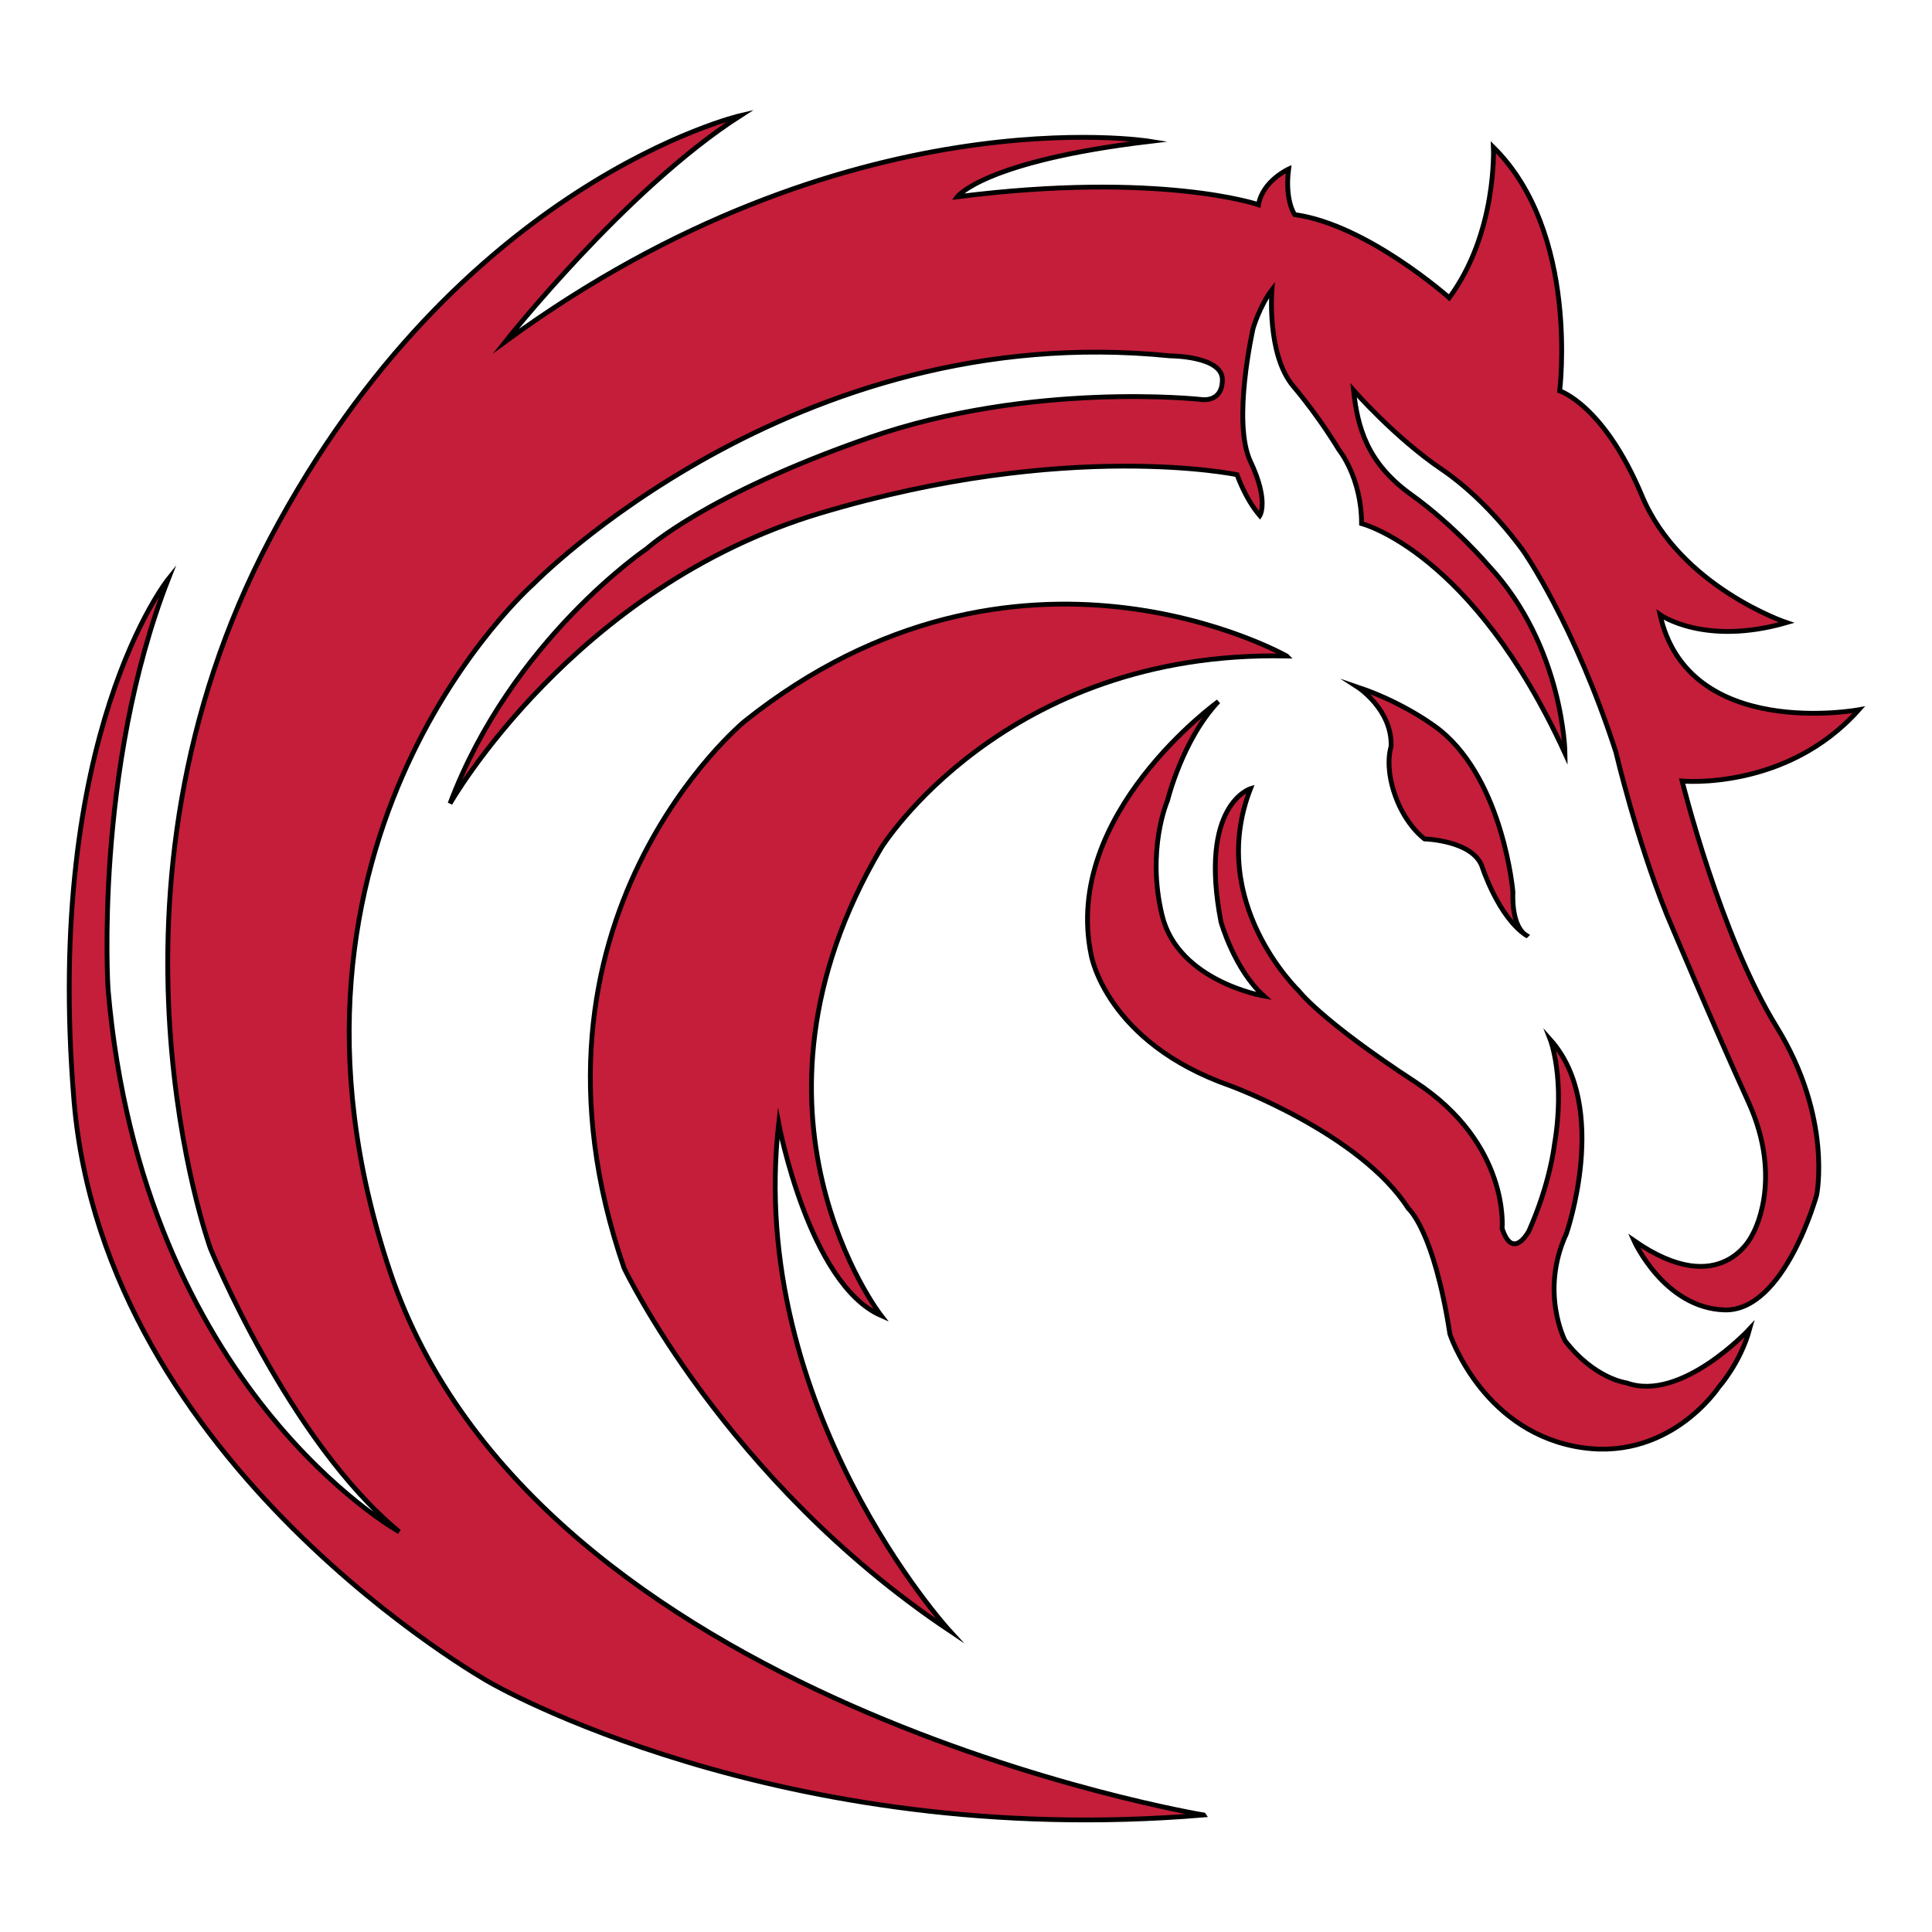 <?xml version="1.0" encoding="UTF-8" standalone="no"?>
<!-- Created with Inkscape (http://www.inkscape.org/) -->

<svg
   width="10.5in"
   height="10.5in"
   viewBox="0 0 266.7 266.7"
   version="1.1"
   id="svg5"
   inkscape:version="1.3.2 (091e20e, 2023-11-25, custom)"
   sodipodi:docname="1.svg"
   xml:space="preserve"
   xmlns:inkscape="http://www.inkscape.org/namespaces/inkscape"
   xmlns:sodipodi="http://sodipodi.sourceforge.net/DTD/sodipodi-0.dtd"
   xmlns="http://www.w3.org/2000/svg"
   xmlns:svg="http://www.w3.org/2000/svg"><sodipodi:namedview
     id="namedview7"
     pagecolor="#505050"
     bordercolor="#ffffff"
     borderopacity="1"
     inkscape:showpageshadow="false"
     inkscape:pageopacity="0"
     inkscape:pagecheckerboard="1"
     inkscape:deskcolor="#505050"
     inkscape:document-units="px"
     showgrid="false"
     inkscape:zoom="0.4204826"
     inkscape:cx="566.01629"
     inkscape:cy="217.6071"
     inkscape:window-width="1680"
     inkscape:window-height="944"
     inkscape:window-x="1909"
     inkscape:window-y="-11"
     inkscape:window-maximized="1"
     inkscape:current-layer="layer-MC0"><inkscape:page
       x="0"
       y="0"
       width="266.7"
       height="266.7"
       id="page1"
       margin="0"
       bleed="0" /><inkscape:page
       x="276.7"
       y="0"
       width="215.9"
       height="279.4"
       id="page2"
       margin="345.467 150.919 234.824 165.431"
       bleed="0" /></sodipodi:namedview><defs
     id="defs2"><clipPath
       clipPathUnits="userSpaceOnUse"
       id="clipPath2"><path
         d="M 0,792 H 612 V 0 H 0 Z"
         transform="translate(-378.236,-502.068)"
         id="path2" /></clipPath><clipPath
       clipPathUnits="userSpaceOnUse"
       id="clipPath4"><path
         d="M 0,792 H 612 V 0 H 0 Z"
         transform="translate(-378.236,-502.068)"
         id="path4" /></clipPath><clipPath
       clipPathUnits="userSpaceOnUse"
       id="clipPath6"><path
         d="M 0,792 H 612 V 0 H 0 Z"
         transform="translate(-428.16,-443.876)"
         id="path6" /></clipPath><clipPath
       clipPathUnits="userSpaceOnUse"
       id="clipPath8"><path
         d="M 0,792 H 612 V 0 H 0 Z"
         transform="translate(-428.16,-443.876)"
         id="path8" /></clipPath><clipPath
       clipPathUnits="userSpaceOnUse"
       id="clipPath10"><path
         d="M 0,792 H 612 V 0 H 0 Z"
         transform="translate(-364.012,-492.576)"
         id="path10" /></clipPath><clipPath
       clipPathUnits="userSpaceOnUse"
       id="clipPath12"><path
         d="M 0,792 H 612 V 0 H 0 Z"
         transform="translate(-364.012,-492.576)"
         id="path12" /></clipPath><clipPath
       clipPathUnits="userSpaceOnUse"
       id="clipPath14"><path
         d="M 0,792 H 612 V 0 H 0 Z"
         transform="translate(-360.945,-260.633)"
         id="path14" /></clipPath><clipPath
       clipPathUnits="userSpaceOnUse"
       id="clipPath16"><path
         d="M 0,792 H 612 V 0 H 0 Z"
         transform="translate(-360.945,-260.633)"
         id="path16" /></clipPath></defs><g
     id="layer-MC0"
     inkscape:groupmode="layer"
     inkscape:label="Layer 1"
     transform="matrix(0.497,0,0,0.497,-73.034,-101.573)"><path
       id="path1"
       d="m 0,0 c 0,0 -56.059,31.779 -112.955,-13.619 0,0 -50.202,-41.271 -25.101,-113.908 0,0 20.918,-44.16 67.773,-75.526 0,0 -42.254,46.223 -35.56,105.654 0,0 6.275,-33.43 21.336,-40.033 0,0 -32.631,42.096 0,97.399 0,0 25.519,41.271 84.507,40.033"
       style="display:inline;fill:#000000;fill-opacity:1;fill-rule:nonzero;stroke:none"
       transform="matrix(1.333,0,0,-1.333,504.315,386.576)"
       clip-path="url(#clipPath2)" /><path
       id="path3"
       d="m 0,0 c 0,0 -56.059,31.779 -112.955,-13.619 0,0 -50.202,-41.271 -25.101,-113.908 0,0 20.918,-44.16 67.773,-75.526 0,0 -42.254,46.223 -35.56,105.654 0,0 6.275,-33.43 21.336,-40.033 0,0 -32.631,42.096 0,97.399 0,0 25.519,41.271 84.507,40.033 z"
       style="fill:#c41e3a;stroke:#000000;stroke-width:1;stroke-linecap:butt;stroke-linejoin:miter;stroke-miterlimit:10;stroke-dasharray:none;stroke-opacity:1;fill-opacity:1"
       transform="matrix(1.333,0,0,-1.333,504.315,386.576)"
       clip-path="url(#clipPath4)" /><path
       id="path5"
       d="m 0,0 c 0,0 -3.068,1.376 -2.789,9.08 0,0 -1.952,22.836 -15.061,33.567 0,0 -6.693,5.502 -17.292,9.079 0,0 7.252,-4.677 6.973,-12.381 0,0 -1.395,-3.852 0.837,-10.18 2.231,-6.328 6.136,-9.08 6.136,-9.08 0,0 10.04,-0.275 11.992,-5.778 0,0 3.347,-10.455 9.204,-14.307"
       style="fill:#000000;fill-opacity:1;fill-rule:nonzero;stroke:none"
       transform="matrix(1.333,0,0,-1.333,570.88,464.165)"
       clip-path="url(#clipPath6)" /><path
       id="path7"
       d="m 0,0 c 0,0 -3.068,1.376 -2.789,9.08 0,0 -1.952,22.836 -15.061,33.567 0,0 -6.693,5.502 -17.292,9.079 0,0 7.252,-4.677 6.973,-12.381 0,0 -1.395,-3.852 0.837,-10.18 2.231,-6.328 6.136,-9.08 6.136,-9.08 0,0 10.04,-0.275 11.992,-5.778 0,0 3.347,-10.455 9.204,-14.307 z"
       style="fill:#c41e3a;stroke:#000000;stroke-width:1;stroke-linecap:butt;stroke-linejoin:miter;stroke-miterlimit:10;stroke-dasharray:none;stroke-opacity:1;fill-opacity:1"
       transform="matrix(1.333,0,0,-1.333,570.88,464.165)"
       clip-path="url(#clipPath8)" /><path
       id="path9"
       d="m 0,0 c 0,0 -32.631,-23.387 -26.496,-52.827 0,0 3.068,-18.159 29.006,-27.239 0,0 27.054,-9.905 37.094,-25.588 0,0 5.299,-4.402 8.646,-26.138 0,0 6.415,-19.535 25.938,-23.387 19.523,-3.852 30.121,12.382 30.121,12.382 0,0 4.462,4.952 6.415,12.106 0,0 -14.224,-15.408 -25.659,-11.281 0,0 -6.694,0.825 -12.83,8.804 0,0 -5.299,10.181 0.279,22.287 0,0 9.204,26.413 -3.347,40.445 0,0 3.205,-8.254 0.837,-22.011 0,0 -0.84,-7.841 -5.299,-17.884 0,0 -3.347,-6.328 -5.578,0.55 0,0 1.673,17.609 -18.129,30.541 -19.801,12.931 -24.264,18.984 -24.264,18.984 0,0 -19.244,18.435 -10.04,42.097 0,0 -10.878,-3.302 -6.136,-27.789 0,0 2.789,-9.905 8.925,-15.408 0,0 -17.85,3.026 -21.197,16.783 -3.347,13.757 1.116,23.938 1.116,23.938 0,0 3.068,12.656 10.598,20.635"
       style="fill:#000000;fill-opacity:1;fill-rule:nonzero;stroke:none"
       transform="matrix(1.333,0,0,-1.333,485.35,399.232)"
       clip-path="url(#clipPath10)" /><path
       id="path11"
       d="m 0,0 c 0,0 -32.631,-23.387 -26.496,-52.827 0,0 3.068,-18.159 29.006,-27.239 0,0 27.054,-9.905 37.094,-25.588 0,0 5.299,-4.402 8.646,-26.138 0,0 6.415,-19.535 25.938,-23.387 19.523,-3.852 30.121,12.382 30.121,12.382 0,0 4.462,4.952 6.415,12.106 0,0 -14.224,-15.408 -25.659,-11.281 0,0 -6.694,0.825 -12.83,8.804 0,0 -5.299,10.181 0.279,22.287 0,0 9.204,26.413 -3.347,40.445 0,0 3.205,-8.254 0.837,-22.011 0,0 -0.84,-7.841 -5.299,-17.884 0,0 -3.347,-6.328 -5.578,0.55 0,0 1.673,17.609 -18.129,30.541 -19.801,12.931 -24.264,18.984 -24.264,18.984 0,0 -19.244,18.435 -10.04,42.097 0,0 -10.878,-3.302 -6.136,-27.789 0,0 2.789,-9.905 8.925,-15.408 0,0 -17.85,3.026 -21.197,16.783 -3.347,13.757 1.116,23.938 1.116,23.938 0,0 3.068,12.656 10.598,20.635 z"
       style="display:inline;fill:#c41e3a;stroke:#000000;stroke-width:1;stroke-linecap:butt;stroke-linejoin:miter;stroke-miterlimit:10;stroke-dasharray:none;stroke-opacity:1;fill-opacity:1"
       transform="matrix(1.333,0,0,-1.333,485.35,399.232)"
       clip-path="url(#clipPath12)" /><path
       id="path13"
       d="m 0,0 c 0,0 -139.451,23.112 -169.572,113.357 -30.121,90.246 29.843,143.073 29.843,143.073 0,0 54.106,55.578 132.756,47.599 0,0 10.878,0 10.878,-4.952 0,-4.953 -4.463,-4.127 -4.463,-4.127 0,0 -35.141,3.852 -69.167,-7.979 -34.026,-11.831 -46.298,-23.112 -46.298,-23.112 0,0 -28.169,-18.985 -40.998,-53.102 0,0 25.659,45.123 77.255,60.531 51.597,15.407 86.739,7.979 86.739,7.979 0,0 1.673,-4.953 4.741,-8.53 0,0 1.952,3.027 -1.952,11.281 -3.905,8.254 0.557,27.789 0.557,27.789 0,0 1.395,4.677 3.905,7.979 0,0 -1.116,-13.482 4.462,-20.085 5.578,-6.603 9.483,-13.207 9.483,-13.207 0,0 4.741,-5.778 4.741,-15.408 0,0 23.149,-5.777 42.393,-47.874 0,0 -0.279,22.287 -15.897,39.07 0,0 -6.973,8.254 -16.176,14.858 -9.204,6.603 -11.156,14.032 -11.993,21.736 0,0 8.646,-9.905 18.407,-16.509 9.762,-6.603 17.013,-17.058 17.013,-17.058 0,0 10.599,-15.133 19.245,-41.822 0,0 4.183,-17.884 10.598,-33.842 0,0 9.482,-22.561 17.013,-39.07 7.53,-16.508 0.836,-27.651 0.836,-27.651 0,0 -6.275,-14.032 -24.682,-1.238 0,0 6.275,-14.032 18.825,-14.445 12.551,-0.413 19.245,23.937 19.245,23.937 0,0 3.346,16.096 -8.367,35.08 -11.714,18.985 -19.663,51.176 -19.663,51.176 0,0 21.754,-2.063 36.815,14.858 0,0 -35.56,-6.604 -41.417,19.81 0,0 9.204,-6.603 26.356,-1.651 0,0 -22.172,7.429 -30.121,26.413 -7.949,18.985 -17.152,21.874 -17.152,21.874 0,0 4.183,33.017 -13.806,50.763 0,0 0.837,-17.746 -9.204,-31.366 0,0 -17.152,15.271 -32.213,17.334 0,0 -2.091,2.889 -1.255,9.492 0,0 -5.438,-2.476 -6.275,-7.428 0,0 -20.499,7.016 -62.753,1.651 0,0 5.439,7.428 40.162,11.555 0,0 -63.171,10.318 -134.291,-41.683 0,0 25.101,31.778 48.947,47.049 0,0 -58.569,-13.62 -97.894,-87.907 -39.325,-74.288 -12.551,-148.163 -12.551,-148.163 0,0 16.316,-40.033 39.325,-59.018 0,0 -53.549,29.715 -60.661,113.083 0,0 -2.928,45.811 12.551,85.431 0,0 -25.938,-32.192 -19.662,-108.543 6.275,-76.351 86.598,-121.336 86.598,-121.336 0,0 60.382,-35.081 148.794,-27.652"
       style="display:inline;fill:#c41e3a;fill-opacity:1;fill-rule:nonzero;stroke:none"
       transform="matrix(1.333,0,0,-1.333,481.259,708.489)"
       clip-path="url(#clipPath14)" /><path
       id="path15"
       d="m 0,0 c 0,0 -139.451,23.112 -169.572,113.357 -30.121,90.246 29.843,143.073 29.843,143.073 0,0 54.106,55.578 132.756,47.599 0,0 10.878,0 10.878,-4.952 0,-4.953 -4.463,-4.127 -4.463,-4.127 0,0 -35.141,3.852 -69.167,-7.979 -34.026,-11.831 -46.298,-23.112 -46.298,-23.112 0,0 -28.169,-18.985 -40.998,-53.102 0,0 25.659,45.123 77.255,60.531 51.597,15.407 86.739,7.979 86.739,7.979 0,0 1.673,-4.953 4.741,-8.53 0,0 1.952,3.027 -1.952,11.281 -3.905,8.254 0.557,27.789 0.557,27.789 0,0 1.395,4.677 3.905,7.979 0,0 -1.116,-13.482 4.462,-20.085 5.578,-6.603 9.483,-13.207 9.483,-13.207 0,0 4.741,-5.778 4.741,-15.408 0,0 23.149,-5.777 42.393,-47.874 0,0 -0.279,22.287 -15.897,39.07 0,0 -6.973,8.254 -16.176,14.858 -9.204,6.603 -11.156,14.032 -11.993,21.736 0,0 8.646,-9.905 18.407,-16.509 9.762,-6.603 17.013,-17.058 17.013,-17.058 0,0 10.599,-15.133 19.245,-41.822 0,0 4.183,-17.884 10.598,-33.842 0,0 9.482,-22.561 17.013,-39.07 7.53,-16.508 0.836,-27.651 0.836,-27.651 0,0 -6.275,-14.032 -24.682,-1.238 0,0 6.275,-14.032 18.825,-14.445 12.551,-0.413 19.245,23.937 19.245,23.937 0,0 3.346,16.096 -8.367,35.08 -11.714,18.985 -19.663,51.176 -19.663,51.176 0,0 21.754,-2.063 36.815,14.858 0,0 -35.56,-6.604 -41.417,19.81 0,0 9.204,-6.603 26.356,-1.651 0,0 -22.172,7.429 -30.121,26.413 -7.949,18.985 -17.152,21.874 -17.152,21.874 0,0 4.183,33.017 -13.806,50.763 0,0 0.837,-17.746 -9.204,-31.366 0,0 -17.152,15.271 -32.213,17.334 0,0 -2.091,2.889 -1.255,9.492 0,0 -5.438,-2.476 -6.275,-7.428 0,0 -20.499,7.016 -62.753,1.651 0,0 5.439,7.428 40.162,11.555 0,0 -63.171,10.318 -134.291,-41.683 0,0 25.101,31.778 48.947,47.049 0,0 -58.569,-13.62 -97.894,-87.907 -39.325,-74.288 -12.551,-148.163 -12.551,-148.163 0,0 16.316,-40.033 39.325,-59.018 0,0 -53.549,29.715 -60.661,113.083 0,0 -2.928,45.811 12.551,85.431 0,0 -25.938,-32.192 -19.662,-108.543 6.275,-76.351 86.598,-121.336 86.598,-121.336 0,0 60.382,-35.081 148.794,-27.652 z"
       style="display:inline;fill:#c41e3a;fill-opacity:1;stroke:#000000;stroke-width:1;stroke-linecap:butt;stroke-linejoin:miter;stroke-miterlimit:10;stroke-dasharray:none;stroke-opacity:1"
       transform="matrix(1.333,0,0,-1.333,481.259,708.489)"
       clip-path="url(#clipPath16)" /></g></svg>
